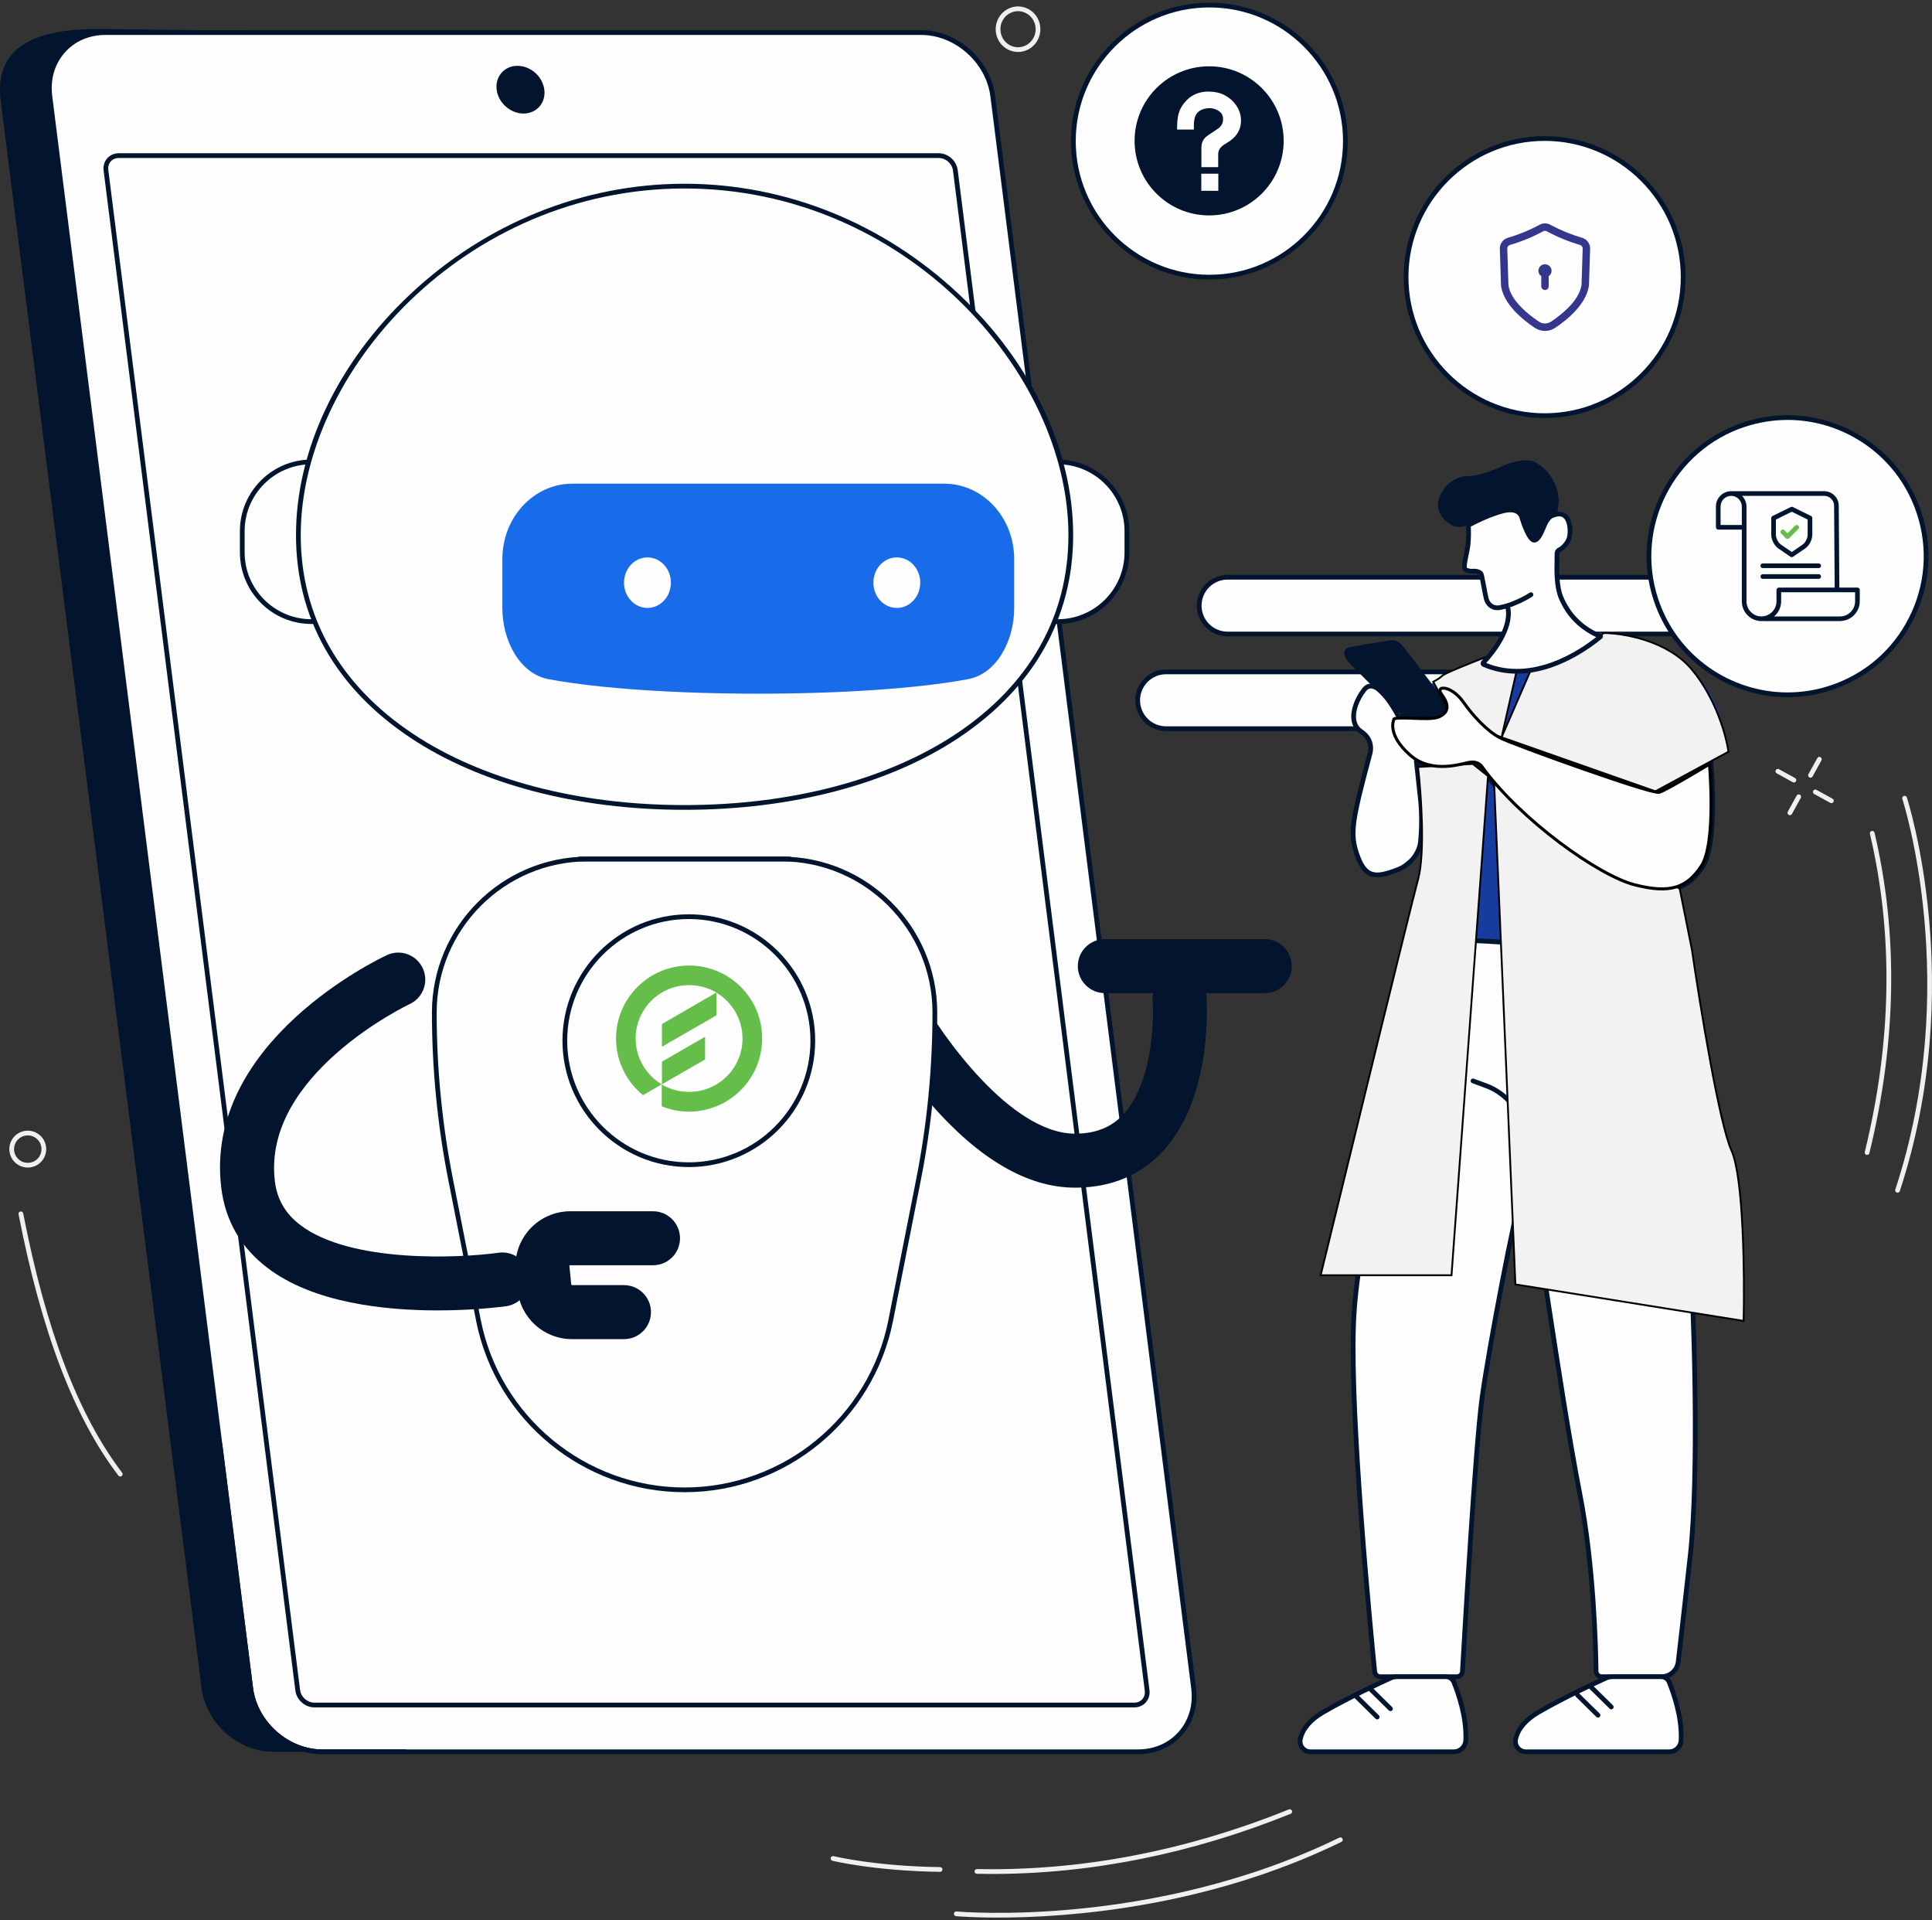 <svg width="638" height="634" viewBox="0 0 638 634" fill="none" xmlns="http://www.w3.org/2000/svg">
<rect x="0" y="0" width="638" height="634" fill="#333333" stroke="none"/>
<path d="M553.837 209.334H405.381C400.225 209.334 396.007 205.113 396.007 199.957C396.007 194.801 400.225 190.58 405.381 190.58H553.837C558.993 190.58 563.214 194.801 563.214 199.957C563.214 205.113 558.993 209.334 553.837 209.334Z" fill="#FDFDFD"/>
<path d="M405.38 191.364C400.641 191.364 396.787 195.217 396.787 199.957C396.787 204.697 400.641 208.551 405.38 208.551H553.837C558.577 208.551 562.43 204.697 562.43 199.957C562.43 195.217 558.577 191.364 553.837 191.364H405.38ZM553.837 210.114H405.38C399.78 210.114 395.223 205.558 395.223 199.957C395.223 194.356 399.78 189.8 405.38 189.8H553.837C559.438 189.8 563.994 194.356 563.994 199.957C563.994 205.558 559.438 210.114 553.837 210.114Z" fill="#02142E"/>
<path d="M541.338 240.586H385.068C379.911 240.586 375.69 236.368 375.69 231.212C375.69 226.056 379.911 221.835 385.068 221.835H541.338C546.494 221.835 550.715 226.056 550.715 231.212C550.715 236.368 546.494 240.586 541.338 240.586Z" fill="#FDFDFD"/>
<path d="M385.067 222.614C380.328 222.614 376.474 226.472 376.474 231.212C376.474 235.951 380.328 239.805 385.067 239.805H541.338C546.077 239.805 549.931 235.951 549.931 231.212C549.931 226.472 546.077 222.614 541.338 222.614H385.067ZM541.338 241.369H385.067C379.467 241.369 374.91 236.812 374.91 231.212C374.91 225.611 379.467 221.054 385.067 221.054H541.338C546.938 221.054 551.495 225.611 551.495 231.212C551.495 236.812 546.938 241.369 541.338 241.369Z" fill="#02142E"/>
<path d="M90.246 578.377H359.586C371.194 578.377 379.417 568.996 377.952 557.427L311.631 33.498C310.167 21.929 299.572 12.552 287.964 12.552L32.143 9.563C2.778 9.563 -1.205 21.929 0.259 33.498L66.579 557.427C68.043 568.996 78.64 578.377 90.246 578.377Z" fill="#02142E"/>
<path d="M106.453 578.377H375.796C387.4 578.377 395.623 568.968 394.158 557.36L327.837 31.765C326.373 20.158 315.778 10.749 304.17 10.749H34.83C23.223 10.749 15.002 20.158 16.466 31.765L82.786 557.36C84.251 568.968 94.847 578.377 106.453 578.377Z" fill="#FDFDFD"/>
<path d="M34.83 11.533C29.475 11.533 24.7 13.601 21.384 17.363C18.029 21.171 16.558 26.249 17.241 31.667L83.561 557.262C84.976 568.474 95.245 577.594 106.453 577.594H375.795C381.149 577.594 385.924 575.525 389.242 571.763C392.594 567.959 394.066 562.877 393.381 557.459L327.064 31.864C325.649 20.652 315.379 11.533 304.17 11.533H34.83ZM375.795 579.157H106.453C94.486 579.157 83.52 569.423 82.011 557.459L15.691 31.864C14.95 25.992 16.555 20.476 20.212 16.329C23.828 12.228 29.02 9.969 34.83 9.969H304.17C316.138 9.969 327.103 19.703 328.613 31.667L394.934 557.262C395.675 563.134 394.07 568.651 390.413 572.797C386.796 576.898 381.604 579.157 375.795 579.157Z" fill="#02142E"/>
<path d="M133.757 579.157H106.454C94.487 579.157 83.521 569.423 82.011 557.459L71.863 477.032C71.809 476.602 72.112 476.213 72.54 476.157C72.971 476.1 73.36 476.407 73.413 476.835L83.562 557.262C84.977 568.474 95.246 577.594 106.454 577.594H133.757C134.189 577.594 134.538 577.946 134.538 578.377C134.538 578.808 134.189 579.157 133.757 579.157Z" fill="#02142E"/>
<path d="M39.232 52.16C38.17 52.16 37.229 52.566 36.579 53.304C35.92 54.049 35.632 55.054 35.768 56.131L99.093 557.988C99.382 560.286 101.486 562.153 103.781 562.153H374.571C375.629 562.153 376.575 561.751 377.225 561.013C377.881 560.265 378.171 559.259 378.033 558.182L314.708 56.328C314.419 54.028 312.315 52.16 310.021 52.16H39.232ZM374.571 563.716H103.781C100.726 563.716 97.927 561.235 97.542 558.182L34.217 56.328C34.024 54.8 34.447 53.357 35.407 52.27C36.357 51.19 37.716 50.597 39.232 50.597H310.021C313.078 50.597 315.873 53.078 316.261 56.131L379.586 557.985C379.586 557.985 379.586 557.985 379.586 557.988C379.776 559.517 379.356 560.956 378.396 562.047C377.443 563.123 376.085 563.716 374.571 563.716Z" fill="#02142E"/>
<path d="M172.873 37.483C177.221 37.483 180.302 33.957 179.753 29.609C179.204 25.261 175.235 21.735 170.887 21.735C166.539 21.735 163.459 25.261 164.007 29.609C164.556 33.957 168.525 37.483 172.873 37.483Z" fill="#02142E"/>
<path d="M355.047 392.126C354.997 392.126 354.948 392.126 354.895 392.126C339.271 392.08 323.192 382.671 307.106 364.164C295.834 351.19 288.655 338.358 288.359 337.818C285.966 333.513 287.515 328.085 291.821 325.695C296.123 323.303 301.551 324.852 303.944 329.158C310.935 341.697 333.72 374.233 354.948 374.296C354.98 374.296 355.012 374.296 355.043 374.296C361.777 374.296 366.983 372.217 370.957 367.944C380.464 357.712 381.159 337.268 380.627 330.252C380.252 325.342 383.93 321.062 388.839 320.687C393.741 320.313 398.029 323.987 398.403 328.9C398.509 330.245 400.729 362.103 384.015 380.084C376.589 388.074 366.841 392.126 355.047 392.126Z" fill="#02142E"/>
<path d="M417.648 327.891H364.847C359.924 327.891 355.929 323.899 355.929 318.976C355.929 314.053 359.924 310.061 364.847 310.061H417.648C422.571 310.061 426.563 314.053 426.563 318.976C426.563 323.899 422.571 327.891 417.648 327.891Z" fill="#02142E"/>
<path d="M349.29 205.233H345.083V152.514H349.29C361.903 152.514 372.131 162.741 372.131 175.355V182.388C372.131 195.005 361.903 205.233 349.29 205.233Z" fill="#FDFDFD"/>
<path d="M345.863 204.449H349.29C361.456 204.449 371.351 194.553 371.351 182.388V175.354C371.351 163.189 361.456 153.293 349.29 153.293H345.863V204.449ZM349.29 206.013H345.084C344.649 206.013 344.3 205.663 344.3 205.233V152.513C344.3 152.079 344.649 151.73 345.084 151.73H349.29C362.317 151.73 372.915 162.328 372.915 175.354V182.388C372.915 195.414 362.317 206.013 349.29 206.013Z" fill="#02142E"/>
<path d="M102.846 205.233H107.052V152.514H102.846C90.23 152.514 80.003 162.741 80.003 175.355V182.388C80.003 195.005 90.23 205.233 102.846 205.233Z" fill="#FDFDFD"/>
<path d="M102.845 153.293C90.681 153.293 80.785 163.189 80.785 175.354V182.388C80.785 194.553 90.681 204.449 102.845 204.449H106.271V153.293H102.845ZM107.052 206.013H102.845C89.82 206.013 79.222 195.414 79.222 182.388V175.354C79.222 162.328 89.82 151.73 102.845 151.73H107.052C107.484 151.73 107.834 152.079 107.834 152.513V205.233C107.834 205.663 107.484 206.013 107.052 206.013Z" fill="#02142E"/>
<path d="M98.531 176.696C98.531 120.045 155.631 61.446 226.068 61.446C296.505 61.446 353.604 120.045 353.604 176.696C353.604 233.344 296.505 266.592 226.068 266.592C155.631 266.592 98.531 233.344 98.531 176.696Z" fill="#FDFDFD"/>
<path d="M226.067 62.23C153.52 62.23 99.311 122.66 99.311 176.696C99.311 203.426 112.108 226.091 136.318 242.237C159.111 257.437 190.985 265.809 226.067 265.809C261.149 265.809 293.025 257.437 315.816 242.237C340.027 226.091 352.824 203.426 352.824 176.696C352.824 122.66 298.615 62.23 226.067 62.23ZM226.067 267.372C190.679 267.372 158.497 258.905 135.451 243.536C110.786 227.086 97.749 203.973 97.749 176.696C97.749 148.713 111.453 119.759 135.349 97.26C160.411 73.661 192.629 60.666 226.067 60.666C259.504 60.666 291.722 73.661 316.787 97.26C340.68 119.759 354.387 148.713 354.387 176.696C354.387 203.973 341.35 227.086 316.685 243.536C293.635 258.905 261.456 267.372 226.067 267.372Z" fill="#02142E"/>
<path d="M258.012 283.61H194.122C166.119 283.61 143.417 306.31 143.417 334.314C143.417 352.814 145.222 371.272 148.806 389.423L157.992 435.945C164.412 468.459 192.927 491.893 226.067 491.893C259.208 491.893 287.724 468.459 294.144 435.945L303.33 389.423C306.913 371.272 308.719 352.814 308.719 334.314C308.719 306.31 286.016 283.61 258.012 283.61Z" fill="#FDFDFD"/>
<path d="M194.122 284.39C166.594 284.39 144.199 306.786 144.199 334.314C144.199 352.723 146.007 371.212 149.573 389.271L158.759 435.793C165.088 467.849 193.394 491.114 226.068 491.114C258.739 491.114 287.047 467.849 293.378 435.793L302.565 389.271C306.129 371.209 307.936 352.719 307.936 334.314C307.936 306.786 285.54 284.39 258.012 284.39H194.122ZM226.068 492.674C192.65 492.674 163.698 468.88 157.225 436.097L148.039 389.575C144.454 371.417 142.636 352.825 142.636 334.314C142.636 305.925 165.732 282.83 194.122 282.83H258.012C286.404 282.83 309.5 305.925 309.5 334.314C309.5 352.821 307.682 371.413 304.096 389.575L294.91 436.097C288.437 468.88 259.484 492.674 226.068 492.674Z" fill="#02142E"/>
<path d="M260.846 284.39H191.29C190.858 284.39 190.508 284.041 190.508 283.61C190.508 283.18 190.858 282.83 191.29 282.83H260.846C261.276 282.83 261.625 283.18 261.625 283.61C261.625 284.041 261.276 284.39 260.846 284.39Z" fill="#02142E"/>
<path d="M311.811 159.692H188.997C176.239 159.692 165.896 170.837 165.896 184.587V200.828C165.896 211.314 171.493 222.424 181.145 224.238C215.179 230.633 285.631 230.633 319.663 224.238C329.316 222.424 334.913 211.314 334.913 200.828V184.587C334.913 170.837 324.573 159.692 311.811 159.692Z" fill="#196CE9"/>
<path d="M221.547 192.377C221.547 196.986 218.082 200.72 213.807 200.72C209.532 200.72 206.067 196.986 206.067 192.377C206.067 187.771 209.532 184.037 213.807 184.037C218.082 184.037 221.547 187.771 221.547 192.377Z" fill="#FDFDFD"/>
<path d="M303.892 192.377C303.892 196.986 300.427 200.72 296.153 200.72C291.879 200.72 288.413 196.986 288.413 192.377C288.413 187.771 291.879 184.037 296.153 184.037C300.427 184.037 303.892 187.771 303.892 192.377Z" fill="#FDFDFD"/>
<path d="M268.415 343.596C268.415 366.211 250.085 384.542 227.47 384.542C204.857 384.542 186.525 366.211 186.525 343.596C186.525 320.984 204.857 302.654 227.47 302.654C250.085 302.654 268.415 320.984 268.415 343.596Z" fill="#FDFDFD"/>
<path d="M232.83 342.313L218.586 350.531V358.013L232.83 349.795V342.313ZM227.553 318.79C214.274 318.79 203.435 329.56 203.435 342.88C203.435 350.418 206.897 357.163 212.344 361.584L218.53 358.013C213.366 354.952 209.904 349.284 209.904 342.88C209.904 333.131 217.792 325.252 227.553 325.252C230.844 325.252 233.908 326.159 236.575 327.689L218.586 338.118V345.6L236.575 335.228V327.746C241.739 330.807 245.201 336.475 245.201 342.88C245.201 352.629 237.313 360.507 227.553 360.507C224.261 360.507 221.197 359.6 218.53 358.07V365.268C221.31 366.402 224.375 367.026 227.553 367.026C240.888 366.969 251.67 356.199 251.67 342.88C251.727 329.56 240.888 318.79 227.553 318.79Z" fill="#64BE49"/>
<path d="M227.47 303.433C205.324 303.433 187.307 321.45 187.307 343.596C187.307 365.742 205.324 383.762 227.47 383.762C249.615 383.762 267.632 365.742 267.632 343.596C267.632 321.45 249.615 303.433 227.47 303.433ZM227.47 385.322C204.463 385.322 185.744 366.606 185.744 343.596C185.744 320.589 204.463 301.87 227.47 301.87C250.477 301.87 269.196 320.589 269.196 343.596C269.196 366.606 250.477 385.322 227.47 385.322Z" fill="#02142E"/>
<path d="M144.493 432.652C127.025 432.652 103.393 430.164 88.244 418.55C79.513 411.855 74.413 403.018 73.085 392.282C67.124 344.083 125.289 316.495 127.768 315.345C132.233 313.27 137.534 315.211 139.607 319.675C141.679 324.14 139.745 329.433 135.287 331.512C134.798 331.742 86.415 354.801 90.781 390.094C91.51 395.991 94.229 400.671 99.093 404.401C115.749 417.17 152.068 415.377 164.657 413.609C169.531 412.92 174.04 416.319 174.725 421.196C175.41 426.07 172.013 430.581 167.137 431.265C166.243 431.389 156.93 432.652 144.493 432.652Z" fill="#02142E"/>
<path d="M206.051 442.136H188.93C179.576 442.136 171.82 435.116 170.889 425.806L170.293 419.849C169.785 414.763 171.46 409.671 174.891 405.88C178.322 402.09 183.222 399.916 188.334 399.916H215.644C220.568 399.916 224.559 403.907 224.559 408.831C224.559 413.754 220.568 417.745 215.644 417.745H188.334C188.285 417.745 188.201 417.745 188.111 417.844C188.022 417.943 188.03 418.024 188.036 418.074L188.631 424.034C188.646 424.186 188.775 424.303 188.93 424.303H206.051C210.975 424.303 214.967 428.294 214.967 433.221C214.967 438.144 210.975 442.136 206.051 442.136Z" fill="#02142E"/>
<path d="M597.879 256.772C597.752 256.772 597.621 256.74 597.501 256.673C597.124 256.465 596.986 255.992 597.194 255.615L600.12 250.303C600.328 249.926 600.801 249.788 601.179 249.996C601.556 250.204 601.694 250.681 601.486 251.058L598.564 256.366C598.422 256.628 598.154 256.772 597.879 256.772Z" fill="#F0F0F0"/>
<path d="M591.07 269.142C590.939 269.142 590.812 269.11 590.692 269.043C590.314 268.835 590.177 268.362 590.385 267.984L593.307 262.673C593.515 262.295 593.988 262.158 594.369 262.366C594.747 262.574 594.885 263.047 594.676 263.428L591.754 268.736C591.61 268.994 591.345 269.142 591.07 269.142Z" fill="#F0F0F0"/>
<path d="M592.404 258.356C592.277 258.356 592.15 258.327 592.03 258.26L586.718 255.338C586.341 255.13 586.203 254.654 586.411 254.276C586.62 253.898 587.093 253.761 587.474 253.969L592.782 256.891C593.159 257.099 593.297 257.576 593.089 257.953C592.947 258.211 592.679 258.356 592.404 258.356Z" fill="#F0F0F0"/>
<path d="M604.775 265.167C604.648 265.167 604.52 265.136 604.4 265.072L599.089 262.146C598.711 261.938 598.574 261.465 598.782 261.088C598.99 260.707 599.463 260.569 599.844 260.777L605.152 263.703C605.53 263.911 605.667 264.384 605.459 264.762C605.318 265.023 605.05 265.167 604.775 265.167Z" fill="#F0F0F0"/>
<path d="M336.181 3.69C335.387 3.69 334.593 3.86 333.844 4.195C330.901 5.518 329.564 9.037 330.862 12.047C331.494 13.515 332.652 14.634 334.116 15.206C335.549 15.764 337.113 15.725 338.521 15.093C341.461 13.77 342.802 10.247 341.503 7.241C340.871 5.772 339.714 4.65 338.249 4.082C337.578 3.821 336.88 3.69 336.181 3.69ZM336.184 17.161C335.295 17.161 334.406 16.995 333.552 16.663C331.692 15.94 330.227 14.521 329.426 12.665C327.792 8.878 329.489 4.438 333.206 2.769C334.995 1.964 336.986 1.915 338.814 2.624C340.674 3.348 342.138 4.767 342.939 6.623C344.573 10.41 342.879 14.85 339.16 16.519C338.207 16.946 337.197 17.161 336.184 17.161Z" fill="#F0F0F0"/>
<path d="M327.481 618.715C325.843 618.715 324.213 618.698 322.579 618.666C322.148 618.659 321.806 618.302 321.813 617.868C321.824 617.438 322.219 617.092 322.611 617.102C356.83 617.798 391.508 611.17 425.621 597.406C426.02 597.247 426.479 597.438 426.641 597.84C426.8 598.239 426.61 598.694 426.207 598.856C393.523 612.042 360.334 618.715 327.481 618.715Z" fill="#F0F0F0"/>
<path d="M310.436 618.02C310.433 618.02 310.429 618.02 310.425 618.02C288.65 617.713 275.031 614.389 274.897 614.353C274.477 614.251 274.223 613.828 274.325 613.408C274.431 612.988 274.851 612.734 275.275 612.836C275.405 612.871 288.869 616.153 310.447 616.457C310.881 616.464 311.223 616.817 311.22 617.251C311.212 617.678 310.863 618.02 310.436 618.02Z" fill="#F0F0F0"/>
<path d="M329.569 633.122C320.976 633.122 315.887 632.667 315.707 632.649C315.28 632.607 314.965 632.226 315.004 631.799C315.047 631.368 315.417 631.054 315.858 631.093C316.497 631.153 380.478 636.856 442.292 606.717C442.684 606.526 443.15 606.688 443.337 607.076C443.528 607.465 443.365 607.931 442.981 608.121C398.029 630.038 351.937 633.122 329.569 633.122Z" fill="#F0F0F0"/>
<path d="M616.562 381.319C616.499 381.319 616.439 381.312 616.375 381.298C615.955 381.196 615.701 380.772 615.803 380.352C624.743 343.853 625.315 308.508 617.504 275.302C617.406 274.882 617.667 274.462 618.087 274.363C618.503 274.264 618.927 274.525 619.026 274.945C626.892 308.392 626.32 343.98 617.321 380.726C617.233 381.083 616.915 381.319 616.562 381.319Z" fill="#F0F0F0"/>
<path d="M626.621 393.785C626.54 393.785 626.459 393.771 626.377 393.742C625.968 393.608 625.746 393.167 625.88 392.758C648.093 325.392 628.407 264.383 628.206 263.776C628.068 263.363 628.29 262.921 628.7 262.787C629.113 262.65 629.554 262.872 629.688 263.281C629.889 263.896 649.741 325.371 627.366 393.248C627.256 393.576 626.949 393.785 626.621 393.785Z" fill="#F0F0F0"/>
<path d="M9.178 374.875C7.613 374.875 6.089 375.687 5.251 377.134C4.003 379.298 4.746 382.072 6.908 383.321C9.068 384.567 11.843 383.826 13.092 381.666C14.341 379.502 13.598 376.728 11.436 375.482C10.725 375.07 9.946 374.875 9.178 374.875ZM9.163 385.488C8.13 385.488 7.083 385.227 6.127 384.673C3.219 382.993 2.219 379.262 3.898 376.354C5.578 373.446 9.31 372.447 12.217 374.127C15.125 375.807 16.125 379.538 14.446 382.446C13.319 384.397 11.268 385.488 9.163 385.488Z" fill="#F0F0F0"/>
<path d="M39.714 487.493C39.478 487.493 39.246 487.387 39.092 487.186C24.479 468.023 13.697 439.799 6.13 400.911C6.048 400.487 6.324 400.078 6.748 399.997C7.167 399.916 7.582 400.191 7.664 400.615C15.184 439.263 25.871 467.267 40.335 486.237C40.596 486.579 40.531 487.07 40.187 487.334C40.045 487.44 39.879 487.493 39.714 487.493Z" fill="#F0F0F0"/>
<path d="M555.827 91.483C555.827 116.752 535.347 137.235 510.078 137.235C484.812 137.235 464.329 116.752 464.329 91.483C464.329 66.217 484.812 45.733 510.078 45.733C535.347 45.733 555.827 66.217 555.827 91.483Z" fill="#FDFDFD"/>
<path d="M510.078 46.518C485.281 46.518 465.108 66.691 465.108 91.483C465.108 116.28 485.281 136.453 510.078 136.453C534.874 136.453 555.047 116.28 555.047 91.483C555.047 66.691 534.874 46.518 510.078 46.518ZM510.078 138.016C484.42 138.016 463.549 117.144 463.549 91.483C463.549 65.826 484.42 44.954 510.078 44.954C535.735 44.954 556.61 65.826 556.61 91.483C556.61 117.144 535.735 138.016 510.078 138.016Z" fill="#02142E"/>
<path d="M444.288 46.589C444.288 71.395 424.178 91.505 399.371 91.505C374.565 91.505 354.455 71.395 354.455 46.589C354.455 21.782 374.565 1.672 399.371 1.672C424.178 1.672 444.288 21.782 444.288 46.589Z" fill="#FDFDFD"/>
<path d="M399.37 2.455C375.036 2.455 355.238 22.254 355.238 46.588C355.238 70.925 375.036 90.721 399.37 90.721C423.704 90.721 443.503 70.925 443.503 46.588C443.503 22.254 423.704 2.455 399.37 2.455ZM399.37 92.284C374.175 92.284 353.674 71.787 353.674 46.588C353.674 21.389 374.175 0.892 399.37 0.892C424.569 0.892 445.067 21.389 445.067 46.588C445.067 71.787 424.569 92.284 399.37 92.284Z" fill="#02142E"/>
<path d="M633.757 169.397C641.624 193.41 628.534 219.251 604.521 227.118C580.508 234.981 554.667 221.891 546.804 197.878C538.938 173.869 552.027 148.028 576.04 140.161C600.053 132.295 625.894 145.385 633.757 169.397Z" fill="#FDFDFD"/>
<path d="M590.326 138.648C585.618 138.648 580.889 139.396 576.284 140.903C552.719 148.621 539.827 174.074 547.545 197.635C553.746 216.569 571.396 228.611 590.312 228.611C594.942 228.611 599.643 227.891 604.277 226.373C615.691 222.636 624.969 214.674 630.397 203.959C635.825 193.245 636.753 181.055 633.016 169.641C629.275 158.228 621.316 148.949 610.602 143.525C604.207 140.285 597.289 138.648 590.326 138.648ZM590.316 230.174C570.739 230.174 552.479 217.713 546.059 198.122C538.073 173.739 551.413 147.404 575.797 139.421C587.612 135.549 600.219 136.513 611.307 142.131C622.393 147.746 630.63 157.345 634.498 169.154C638.369 180.966 637.406 193.576 631.791 204.665C626.172 215.754 616.577 223.991 604.764 227.859C599.972 229.43 595.101 230.174 590.316 230.174Z" fill="#02142E"/>
<g clip-path="url(#clip0_219_8719)">
<path d="M399.288 71.123C412.883 71.123 423.905 60.102 423.905 46.507C423.905 32.912 412.883 21.891 399.288 21.891C385.694 21.891 374.672 32.912 374.672 46.507C374.672 60.102 385.694 71.123 399.288 71.123Z" fill="#02142E"/>
<path d="M396.736 55.195L402.285 55.184V50.916C402.285 49.758 402.83 48.664 404.289 47.717C405.747 46.77 409.819 44.849 409.819 39.797C409.819 34.745 405.543 31.272 401.949 30.535C398.356 29.799 394.462 30.283 391.699 33.28C389.225 35.964 388.703 38.087 388.703 42.771H394.247V41.682C394.247 39.187 394.539 36.552 398.14 35.831C400.106 35.438 401.948 36.049 403.041 37.107C404.291 38.317 404.301 41.044 402.309 42.402L399.184 44.507C397.362 45.665 396.736 46.954 396.736 48.848V55.195ZM396.7 63.006V57.348H402.325V63.006H396.7Z" fill="#FDFDFD"/>
</g>
<path d="M522.531 78.535C518.927 77.486 515.442 76.066 512.131 74.298C511.549 73.94 510.879 73.75 510.195 73.75C509.512 73.75 508.842 73.94 508.26 74.298C504.95 76.066 501.464 77.485 497.861 78.535C497.093 78.777 496.426 79.264 495.961 79.921C495.496 80.577 495.258 81.368 495.284 82.173L495.69 94.432C496.595 100.591 503.055 105.727 506.825 108.239C507.823 108.906 508.996 109.262 510.195 109.262C511.395 109.262 512.568 108.906 513.566 108.239C517.336 105.727 523.796 100.591 524.713 94.292L525.107 82.174C525.133 81.37 524.896 80.579 524.431 79.921C523.966 79.264 523.299 78.777 522.531 78.535ZM522.266 94.072C521.499 99.291 515.631 103.903 512.2 106.189C511.607 106.587 510.909 106.799 510.195 106.799C509.482 106.799 508.784 106.587 508.19 106.189C504.76 103.903 498.892 99.29 498.137 94.213L497.744 82.095C497.735 81.828 497.813 81.565 497.967 81.347C498.121 81.128 498.341 80.966 498.596 80.884C502.393 79.776 506.063 78.272 509.546 76.396C509.74 76.272 509.965 76.207 510.195 76.207C510.425 76.207 510.651 76.272 510.845 76.396C514.328 78.272 517.999 79.775 521.797 80.883C522.051 80.965 522.272 81.127 522.425 81.346C522.579 81.564 522.657 81.827 522.648 82.094L522.266 94.072ZM512.372 89.427C512.368 89.773 512.279 90.112 512.114 90.416C511.95 90.721 511.713 90.98 511.426 91.173V94.524C511.426 94.851 511.297 95.164 511.066 95.395C510.835 95.626 510.522 95.755 510.195 95.755C509.869 95.755 509.556 95.626 509.325 95.395C509.094 95.164 508.965 94.851 508.965 94.524V91.173C508.677 90.98 508.441 90.721 508.277 90.416C508.112 90.112 508.023 89.773 508.019 89.427C508.019 88.85 508.248 88.296 508.656 87.888C509.064 87.479 509.618 87.25 510.195 87.25C510.773 87.25 511.326 87.479 511.735 87.888C512.143 88.296 512.372 88.85 512.372 89.427Z" fill="#34388D"/>
<path d="M571.655 162.174H602.371C605.037 162.174 607.206 164.323 607.206 166.955L607.404 194.002H613.398C613.823 194.002 614.147 194.378 614.147 194.803V198.525C614.147 202.009 611.359 204.859 607.993 205.015V205.06H582.127V205.01C581.935 205.018 581.818 205.06 581.686 205.06H581.668C579.944 205.05 578.295 204.356 577.083 203.13C575.87 201.905 575.195 200.248 575.204 198.524V174.867H567.395C566.97 174.867 566.646 174.482 566.646 174.058V167.228C566.643 165.895 567.169 164.615 568.108 163.668C569.046 162.721 570.322 162.184 571.655 162.174ZM607.657 203.522H607.662C610.398 203.522 612.609 201.26 612.609 198.524V195.541H588.185V198.511C588.188 199.369 588.022 200.218 587.695 201.011C587.369 201.804 586.89 202.524 586.285 203.132C586.154 203.262 586.018 203.329 585.879 203.522H607.657ZM576.742 198.523C576.742 201.26 578.931 203.522 581.669 203.522H581.685C583.006 203.512 584.27 202.98 585.2 202.041C586.129 201.102 586.65 199.833 586.646 198.512V194.803C586.645 194.595 586.725 194.396 586.869 194.246C587.012 194.097 587.209 194.009 587.416 194.002H605.865L605.667 166.96C605.667 165.171 604.189 163.713 602.371 163.713H575.287C576.163 164.674 576.742 165.891 576.742 167.248V198.523ZM568.184 167.242V173.328H575.204V167.247C575.204 165.322 573.602 163.713 571.678 163.713H571.656C570.729 163.722 569.844 164.098 569.193 164.758C568.543 165.418 568.18 166.309 568.184 167.236V167.242Z" fill="#02142E"/>
<path d="M596.084 181.109L592.118 183.821C591.991 183.908 591.841 183.954 591.688 183.954C591.534 183.954 591.384 183.908 591.258 183.821L587.304 181.11C585.93 180.173 584.916 178.213 584.916 176.552V171.066C584.912 170.924 584.948 170.783 585.021 170.661C585.093 170.539 585.199 170.44 585.326 170.375L591.364 167.405C591.469 167.353 591.584 167.326 591.701 167.326C591.817 167.326 591.932 167.353 592.037 167.405L598.064 170.367C598.191 170.431 598.297 170.531 598.369 170.653C598.442 170.775 598.478 170.916 598.474 171.058V176.552C598.474 178.213 597.457 180.173 596.084 181.109ZM596.935 171.538L591.695 168.952L586.454 171.545V176.552C586.454 177.711 587.214 179.185 588.172 179.838L591.704 182.254L595.222 179.838C596.18 179.185 596.935 177.711 596.935 176.552V171.538Z" fill="#02142E"/>
<path d="M600.589 186.021H582.127C581.923 186.021 581.727 186.102 581.583 186.247C581.439 186.391 581.358 186.586 581.358 186.79C581.358 186.995 581.439 187.19 581.583 187.334C581.727 187.479 581.923 187.56 582.127 187.56H600.589C600.793 187.56 600.989 187.479 601.133 187.334C601.278 187.19 601.359 186.995 601.359 186.79C601.359 186.586 601.278 186.391 601.133 186.247C600.989 186.102 600.793 186.021 600.589 186.021ZM600.589 189.579H582.127C581.923 189.579 581.727 189.66 581.583 189.804C581.439 189.949 581.358 190.144 581.358 190.348C581.358 190.552 581.439 190.748 581.583 190.892C581.727 191.037 581.923 191.118 582.127 191.118H600.589C600.793 191.118 600.989 191.037 601.133 190.892C601.278 190.748 601.359 190.552 601.359 190.348C601.359 190.144 601.278 189.949 601.133 189.804C600.989 189.66 600.793 189.579 600.589 189.579Z" fill="#02142E"/>
<path d="M589.97 177.883C589.876 177.843 589.792 177.786 589.721 177.713L588.172 176.148C588.028 176.003 587.948 175.807 587.949 175.603C587.95 175.399 588.032 175.204 588.177 175.06C588.322 174.916 588.518 174.836 588.722 174.837C588.926 174.838 589.121 174.92 589.265 175.065L590.27 176.079L592.783 173.566C592.928 173.422 593.123 173.341 593.328 173.341C593.532 173.341 593.727 173.422 593.872 173.566C594.016 173.711 594.097 173.907 594.097 174.111C594.097 174.315 594.016 174.511 593.871 174.655L590.811 177.716C590.667 177.861 590.47 177.943 590.265 177.944C590.164 177.943 590.063 177.923 589.97 177.883Z" fill="#64BE49"/>
<path d="M534.508 209.35C539.661 210.014 567.683 215.685 570.065 247.254C570.118 247.981 569.74 248.673 569.109 249.036L552.906 258.364C552.299 258.717 551.932 259.366 551.953 260.069C552.133 265.843 553.061 292.079 555.511 303.1C557.42 311.694 558.747 318.7 559.382 322.204C559.608 323.439 558.595 324.544 557.346 324.431C553.379 324.067 545.512 323.192 540.328 321.597C533.813 319.592 530.937 315.77 515.193 322.303C511.886 323.676 508.138 323.489 504.972 321.812C496.354 317.249 478.401 309.157 466.024 313.243C464.623 313.706 463.253 312.474 463.575 311.031C465.382 302.928 469.161 287.304 469.564 279.045C470.068 268.729 464.136 234.366 466.896 230.776C469.525 227.36 481.101 219.504 488.921 217.351C491.784 216.564 494.798 216.49 497.212 215.894C503.271 214.401 520.07 207.48 534.508 209.35Z" fill="#153C9E"/>
<path d="M489.665 253.024C502.109 270.176 527.661 288.705 539.865 291.853C552.457 295.1 557.359 292.1 561.566 285.818C565.97 279.239 564.682 258.117 564.273 252.753C560.666 254.92 550.167 261.17 548.098 261.812C548.021 261.837 547.911 261.848 547.774 261.848C542.653 261.851 497.934 245.221 495.319 243.898C490.809 241.615 485.921 236.113 483.101 232.093C480.578 228.493 477.708 227.367 476.427 227.494C476.11 227.522 475.88 227.625 475.817 227.769C475.728 227.964 475.81 228.436 476.318 229.132C477.849 231.217 478.389 232.834 478.022 234.221C477.715 235.368 476.819 236.261 475.277 236.949C473.593 237.697 470.039 237.556 466.612 237.422C464.333 237.334 461.234 237.21 460.563 237.567C459.935 239.176 459.328 243.33 465.811 249.065C471.942 254.489 479.942 252.622 483.786 251.726C484.534 251.553 485.123 251.415 485.554 251.362C488.282 251.045 489.454 252.686 489.665 253.024ZM548.751 294.754C546.073 294.754 543.02 294.277 539.473 293.363C527.018 290.152 500.994 271.316 488.381 253.917C488.359 253.889 488.342 253.861 488.328 253.833C488.303 253.797 487.625 252.693 485.737 252.915C485.395 252.957 484.813 253.092 484.142 253.247C480.041 254.203 471.507 256.194 464.777 250.236C457.405 243.714 458.393 238.717 459.159 236.875C459.67 235.64 461.957 235.675 466.672 235.862C469.775 235.982 473.29 236.12 474.638 235.52C475.725 235.036 476.335 234.482 476.512 233.818C476.741 232.95 476.254 231.683 475.058 230.056C474.045 228.669 474.133 227.699 474.391 227.127C474.698 226.446 475.365 226.022 476.279 225.938C478.344 225.737 481.647 227.289 484.382 231.196C487.096 235.068 491.772 240.351 496.025 242.504C501.312 245.179 545.007 260.584 547.689 260.309C549.482 259.748 560.468 253.226 564.545 250.762C564.774 250.625 565.063 250.614 565.3 250.734C565.54 250.858 565.702 251.09 565.727 251.359C565.829 252.474 568.208 278.71 562.865 286.686C559.17 292.206 554.959 294.754 548.751 294.754Z" fill="#02142E"/>
<path d="M467.72 251.373L467.893 252.989L468.903 262.317C469.944 270.526 469.132 277.213 469.132 277.213C469.15 279.79 467.579 282.825 465.645 284.533C463.418 286.495 462.253 286.901 460.436 287.561C453.607 290.046 450.625 289.28 448.147 282.221C445.666 275.163 446.541 270.787 452.375 248.902C452.375 248.902 453.981 244.484 449.46 241.512C445.44 238.872 446.767 232.537 450.473 227.741C456.384 220.086 468.779 250.356 467.72 251.373Z" fill="#FDFDFD"/>
<path d="M452.68 227.283C452.087 227.283 451.579 227.59 451.091 228.218C448.66 231.366 447.428 234.987 447.876 237.666C448.109 239.064 448.787 240.136 449.888 240.86C454.871 244.132 453.131 249.118 453.114 249.168C447.259 271.126 446.493 275.157 448.882 281.965C450.012 285.169 451.194 286.923 452.722 287.647C454.328 288.405 456.484 288.169 460.172 286.828L460.257 286.796C462 286.164 463.052 285.783 465.131 283.948C467.012 282.286 468.367 279.455 468.353 277.218C468.353 277.186 468.353 277.151 468.36 277.119C468.367 277.052 469.143 270.424 468.127 262.413L466.945 251.458C466.927 251.321 466.952 251.183 467.005 251.059C467.026 248.557 459.036 229.605 453.509 227.456C453.213 227.343 452.937 227.283 452.68 227.283ZM454.783 289.637C453.749 289.637 452.863 289.443 452.055 289.058C450.117 288.144 448.685 286.115 447.41 282.48C444.869 275.252 445.642 271.123 451.624 248.702C451.698 248.48 452.958 244.746 449.03 242.166C447.573 241.209 446.641 239.741 446.334 237.924C445.815 234.829 447.163 230.745 449.856 227.262C451.042 225.727 452.39 225.61 453.315 225.78C459.47 226.923 466.821 244.65 468.145 249.076C468.547 250.421 468.632 251.098 468.519 251.508L469.68 262.233C470.686 270.156 469.994 276.586 469.916 277.257C469.913 279.942 468.374 283.168 466.165 285.12C463.864 287.149 462.576 287.618 460.793 288.264L460.705 288.296C458.231 289.196 456.339 289.637 454.783 289.637Z" fill="#02142E"/>
<path d="M463.658 237.034C463.658 237.034 473.692 238.111 476.805 235.658C479.109 233.837 474.807 228.398 474.486 227.971C471.761 224.382 465.405 216.014 464.456 214.829C463.598 213.752 461.961 211.197 459.826 211.384C457.687 211.571 445.853 213.519 444.992 213.9C443.189 214.694 443.951 217.204 445.268 218.584C446.588 219.967 463.658 237.034 463.658 237.034Z" fill="#02142E"/>
<path d="M547.29 320.535C547.29 320.535 556.981 401.121 558.174 416.668C559.371 432.214 561.167 486.627 558.174 513.534C556.24 530.965 554.896 542.625 554.19 548.674C553.865 551.48 551.486 553.594 548.663 553.594H528.914C527.904 553.594 527.082 552.786 527.068 551.776C526.98 544.52 526.33 516.869 521.7 493.206C516.321 465.699 510.339 422.646 507.35 405.307C506.355 399.519 505.515 393.085 504.806 386.789C504.806 386.789 504.806 386.789 502.568 393.35C500.331 399.907 491.804 444.174 489.415 461.513C487.237 477.285 483.577 540.554 482.935 551.861C482.879 552.839 482.07 553.594 481.093 553.594H455.802C454.853 553.594 454.063 552.881 453.967 551.939C452.792 540.211 445.864 469.352 446.958 437.596C448.155 402.914 463.701 361.658 466.69 350.297C469.683 338.937 473.692 310.128 473.692 310.128C473.692 310.128 534.324 311.038 547.29 320.535Z" fill="#FDFDFD"/>
<path d="M504.806 386.01C504.834 386.01 504.862 386.01 504.89 386.013C505.254 386.052 505.54 386.338 505.582 386.701C506.401 393.968 507.23 400.01 508.12 405.177C509.161 411.212 510.558 420.328 512.178 430.876C515.199 450.594 518.961 475.133 522.469 493.054C527.079 516.612 527.753 543.949 527.852 551.766C527.859 552.345 528.335 552.814 528.914 552.814H548.663C551.091 552.814 553.135 550.997 553.414 548.586C554.045 543.194 555.397 531.455 557.398 513.449C560.299 487.354 558.711 433.823 557.398 416.728C556.255 401.891 547.248 326.729 546.556 320.973C534.144 312.443 481.058 311.063 474.37 310.922C473.738 315.372 470.156 340.2 467.446 350.495C466.842 352.789 465.741 356.265 464.347 360.663C458.877 377.903 448.695 409.994 447.742 437.624C446.658 469.062 453.385 538.299 454.744 551.858C454.8 552.405 455.252 552.814 455.803 552.814H481.093C481.658 552.814 482.123 552.377 482.155 551.815C482.858 539.474 486.475 477.109 488.638 461.408C491.077 443.733 499.583 399.682 501.827 393.096L504.065 386.535C504.174 386.218 504.474 386.01 504.806 386.01ZM548.663 554.378H528.914C527.481 554.378 526.306 553.217 526.288 551.787C526.193 544.002 525.519 516.785 520.934 493.354C517.423 475.401 513.657 450.845 510.632 431.113C509.016 420.571 507.618 411.466 506.581 405.441C505.829 401.083 505.123 396.11 504.428 390.315L503.306 393.601C501.079 400.137 492.619 443.998 490.188 461.619C488.031 477.261 484.418 539.573 483.715 551.907C483.634 553.291 482.483 554.378 481.093 554.378H455.803C454.447 554.378 453.325 553.361 453.191 552.017C451.829 538.436 445.091 469.108 446.178 437.568C447.138 409.726 457.363 377.504 462.858 360.19C464.245 355.814 465.342 352.355 465.935 350.1C468.878 338.912 472.877 310.308 472.919 310.019C472.972 309.627 473.315 309.348 473.703 309.344C476.191 309.383 534.733 310.371 547.753 319.907C547.926 320.034 548.039 320.229 548.067 320.444C548.162 321.248 557.772 401.224 558.954 416.608C560.274 433.749 561.863 487.429 558.954 513.619C556.95 531.632 555.595 543.374 554.966 548.766C554.596 551.964 551.885 554.378 548.663 554.378Z" fill="#02142E"/>
<path d="M504.777 387.354C504.386 387.354 504.047 387.058 504.005 386.659C503.599 383.062 503.203 379.223 502.829 375.249C502.155 368.035 497.32 361.743 490.516 359.223L486.15 357.606C485.748 357.458 485.54 357.006 485.692 356.604C485.84 356.198 486.288 355.993 486.694 356.142L491.059 357.758C498.425 360.486 503.655 367.294 504.386 375.101C504.76 379.067 505.152 382.897 505.557 386.486C505.603 386.913 505.296 387.301 504.869 387.347C504.837 387.35 504.809 387.354 504.777 387.354Z" fill="#02142E"/>
<path d="M461.357 553.586H477.471C478.615 553.586 479.645 554.27 480.079 555.329C481.509 558.805 484.42 566.926 484.028 574.63C483.919 576.737 482.172 578.385 480.062 578.385H432.774C430.6 578.385 428.948 576.399 429.382 574.267C429.904 571.715 431.704 568.359 436.889 565.342C445.285 560.457 455.834 555.573 459.162 554.062C459.85 553.748 460.598 553.586 461.357 553.586Z" fill="#FDFDFD"/>
<path d="M461.358 554.37C460.709 554.37 460.077 554.508 459.488 554.776C456.407 556.173 445.699 561.121 437.282 566.02C433.262 568.356 430.795 571.264 430.149 574.427C429.99 575.199 430.188 575.997 430.693 576.615C431.204 577.243 431.967 577.603 432.775 577.603H480.063C481.764 577.603 483.161 576.279 483.25 574.592C483.634 566.955 480.656 558.785 479.357 555.626C479.043 554.864 478.302 554.37 477.472 554.37H461.358ZM480.063 579.166H432.775C431.494 579.166 430.294 578.598 429.482 577.603C428.681 576.622 428.367 575.348 428.617 574.112C429.133 571.596 430.919 567.915 436.498 564.668C444.975 559.734 455.743 554.758 458.838 553.354C459.636 552.99 460.483 552.807 461.358 552.807H477.472C478.941 552.807 480.246 553.682 480.804 555.033C482.142 558.287 485.212 566.719 484.81 574.67C484.683 577.193 482.597 579.166 480.063 579.166Z" fill="#02142E"/>
<path d="M459.169 564.947C458.972 564.947 458.774 564.873 458.622 564.721L451.839 558.051C451.532 557.747 451.529 557.253 451.832 556.946C452.132 556.639 452.626 556.632 452.937 556.935L459.716 563.609C460.023 563.913 460.027 564.407 459.727 564.714C459.572 564.869 459.371 564.947 459.169 564.947Z" fill="#02142E"/>
<path d="M454.793 567.682C454.596 567.682 454.398 567.608 454.246 567.456L447.467 560.786C447.156 560.482 447.153 559.988 447.456 559.681C447.756 559.371 448.254 559.367 448.561 559.671L455.341 566.344C455.648 566.644 455.655 567.138 455.351 567.449C455.199 567.604 454.995 567.682 454.793 567.682Z" fill="#02142E"/>
<path d="M532.468 553.586H548.582C549.726 553.586 550.756 554.27 551.19 555.329C552.62 558.805 555.531 566.926 555.14 574.63C555.034 576.737 553.283 578.385 551.176 578.385H503.885C501.711 578.385 500.059 576.399 500.493 574.267C501.016 571.715 502.815 568.359 508 565.342C516.396 560.457 526.945 555.573 530.273 554.062C530.961 553.748 531.709 553.586 532.468 553.586Z" fill="#FDFDFD"/>
<path d="M532.467 554.37C531.818 554.37 531.186 554.508 530.597 554.776C527.516 556.173 516.808 561.121 508.391 566.02C504.371 568.356 501.904 571.264 501.259 574.427C501.103 575.199 501.301 575.997 501.802 576.615C502.317 577.243 503.076 577.603 503.884 577.603H551.176C552.873 577.603 554.271 576.279 554.359 574.592C554.747 566.955 551.765 558.785 550.466 555.626C550.152 554.864 549.415 554.37 548.582 554.37H532.467ZM551.176 579.166H503.884C502.603 579.166 501.403 578.598 500.592 577.603C499.79 576.622 499.476 575.348 499.73 574.112C500.242 571.596 502.028 567.915 507.608 564.668C516.085 559.734 526.852 554.758 529.948 553.354C530.745 552.99 531.592 552.807 532.467 552.807H548.582C550.05 552.807 551.356 553.682 551.913 555.033C553.251 558.287 556.321 566.719 555.919 574.67C555.792 577.193 553.706 579.166 551.176 579.166Z" fill="#02142E"/>
<path d="M532.091 564.365C531.893 564.365 531.695 564.287 531.544 564.139L524.761 557.469C524.454 557.165 524.45 556.671 524.75 556.36C525.053 556.053 525.548 556.05 525.855 556.353L532.638 563.024C532.945 563.327 532.948 563.821 532.648 564.132C532.493 564.284 532.292 564.365 532.091 564.365Z" fill="#02142E"/>
<path d="M527.715 567.096C527.517 567.096 527.32 567.022 527.168 566.874L520.385 560.2C520.078 559.9 520.074 559.403 520.378 559.096C520.678 558.789 521.175 558.785 521.482 559.089L528.262 565.759C528.569 566.062 528.576 566.556 528.272 566.864C528.121 567.019 527.916 567.096 527.715 567.096Z" fill="#02142E"/>
<path d="M513.897 169.505C513.544 169.625 513.17 169.777 512.771 169.971C512.771 169.971 511.878 170.514 511.063 172.011C510.244 173.511 508.882 178.137 507.114 177.866C505.346 177.594 503.165 170.38 503.165 170.38C503.165 170.38 502.487 166.84 497.042 168.199C491.596 169.561 487.375 171.877 485.741 172.83C484.107 173.782 482.611 174.054 480.977 173.917C479.343 173.782 474.035 170.652 474.988 165.616C475.941 160.576 480.571 157.153 484.654 157.174C488.903 157.195 494.998 154.453 496.089 153.906C497.176 153.362 503.585 150.737 507.075 152.685C510.191 154.421 512.81 157.177 514.232 161.942C515.139 164.984 514.441 167.772 514.345 168.69C514.307 169.046 514.24 169.389 513.897 169.505Z" fill="#02142E"/>
<path d="M529.57 209.013C535.934 209.013 550.673 211.425 558.712 221.072C566.751 230.719 570.101 243.18 570.771 248.204L546.653 261.268L495.862 243.423L480.33 238.155L473.296 225.091C473.966 224.756 475.506 223.885 476.31 223.082C477.114 222.278 486.024 218.727 490.379 217.052C490.379 218.057 488.281 218.543 491.842 220.31C493.171 220.969 497.872 221.315 500.886 221.315L495.862 243.423L505.911 220.31C509.93 219.64 515.413 218.543 519.979 216.29C523.038 214.781 527.895 210.353 529.57 209.013Z" fill="#F2F2F2"/>
<path d="M495.862 243.423L546.653 261.268L570.771 248.204C570.101 243.18 566.751 230.719 558.712 221.072C550.673 211.425 535.934 209.013 529.57 209.013C527.895 210.353 523.038 214.781 519.979 216.29C515.413 218.543 509.93 219.64 505.911 220.31L495.862 243.423ZM495.862 243.423L480.33 238.155L473.296 225.091C473.966 224.756 475.506 223.885 476.31 223.082C477.114 222.278 486.024 218.727 490.379 217.052C490.379 218.057 488.281 218.543 491.842 220.31C493.171 220.969 497.872 221.315 500.886 221.315L495.862 243.423Z" stroke="black" stroke-width="0.6"/>
<path d="M485.052 173.339C484.947 173.391 484.89 173.501 484.897 173.617C484.954 174.45 485.137 177.888 484.618 180.99C484.329 182.702 483.231 186.862 483.694 187.72C484.156 188.578 485.871 188.641 486.662 188.578C487.452 188.511 488.772 188.842 489.104 189.499C489.432 190.159 490.424 196.296 490.819 197.747C491.214 199.197 492.534 200.912 494.973 200.651C495.287 200.616 496.201 200.411 496.907 200.245C497.422 200.125 497.934 200.468 498.015 200.99C499.187 208.44 491.656 216.836 489.845 218.752C489.658 218.95 489.725 219.275 489.976 219.384C506.676 226.672 523.853 214.09 528.547 210.18C528.755 210.007 519.776 207.575 515.485 197.252C513.597 192.71 514.229 185.645 514.158 182.839C514.144 182.271 514.461 181.752 514.977 181.512C516.106 180.993 517.747 179.268 518.22 177.567C518.901 175.114 518.629 167.304 512.157 170.434C512.157 170.434 511.264 170.977 510.445 172.477C509.63 173.974 508.268 178.601 506.5 178.329C504.728 178.057 502.55 170.843 502.55 170.843C502.55 170.843 501.869 167.304 496.427 168.666C491.511 169.894 486.065 172.784 485.052 173.339Z" fill="#FDFDFD"/>
<path d="M490.791 218.883C506.03 225.158 521.439 214.835 527.099 210.349C521.319 207.649 517.172 203.344 514.761 197.552C513.191 193.769 513.293 188.472 513.36 184.967C513.378 184.134 513.392 183.411 513.378 182.857C513.357 181.978 513.854 181.17 514.652 180.803C515.541 180.393 517.045 178.883 517.468 177.358C517.881 175.869 517.842 172.269 516.3 170.981C515.46 170.278 514.197 170.324 512.545 171.115C512.407 171.21 511.751 171.718 511.133 172.851C510.957 173.172 510.731 173.709 510.491 174.277C509.528 176.56 508.342 179.405 506.379 179.102C504.343 178.787 502.501 173.381 501.802 171.069C501.795 171.041 501.788 171.016 501.784 170.988C501.777 170.963 501.594 170.162 500.733 169.626C499.805 169.05 498.382 168.98 496.614 169.421C492.132 170.543 487.181 173.084 485.695 173.878C485.769 175.149 485.868 178.262 485.388 181.12C485.314 181.561 485.187 182.161 485.045 182.828C484.77 184.124 484.202 186.82 484.392 187.374C484.551 187.667 485.61 187.882 486.598 187.797C487.576 187.716 489.273 188.09 489.803 189.149C490.015 189.576 490.279 190.914 490.833 193.864C491.116 195.375 491.409 196.938 491.571 197.542C491.691 197.979 492.407 200.139 494.892 199.874C494.991 199.864 495.368 199.804 496.727 199.486C497.186 199.377 497.669 199.469 498.061 199.73C498.449 199.991 498.714 200.407 498.788 200.866C499.921 208.087 493.392 216.042 490.791 218.883ZM500.87 222.416C497.218 222.416 493.438 221.749 489.662 220.1C489.312 219.949 489.058 219.631 488.98 219.257C488.906 218.883 489.016 218.491 489.277 218.216C491.419 215.946 498.329 208.009 497.242 201.11C497.235 201.067 497.211 201.039 497.189 201.025C497.168 201.011 497.129 200.997 497.084 201.007C495.481 201.381 495.164 201.417 495.058 201.427C492.344 201.72 490.593 199.892 490.064 197.951C489.884 197.288 489.598 195.766 489.295 194.154C488.984 192.488 488.557 190.208 488.398 189.841C488.296 189.633 487.417 189.297 486.729 189.354C486.242 189.396 483.778 189.523 483.005 188.09C482.593 187.321 482.818 185.814 483.517 182.507C483.651 181.865 483.775 181.286 483.845 180.859C484.347 177.891 484.181 174.605 484.117 173.67C484.085 173.254 484.308 172.851 484.678 172.65C485.73 172.078 491.236 169.156 496.237 167.907C498.478 167.346 500.285 167.487 501.601 168.327C502.886 169.146 503.242 170.367 503.306 170.642C504.371 174.15 505.917 177.379 506.62 177.556C507.382 177.679 508.589 174.764 509.051 173.67C509.316 173.038 509.549 172.495 509.761 172.103C510.653 170.469 511.642 169.834 511.751 169.767C514.652 168.359 516.364 169.001 517.299 169.781C519.505 171.623 519.476 175.964 518.975 177.774C518.449 179.666 516.653 181.6 515.305 182.221C515.075 182.327 514.934 182.56 514.941 182.818C514.955 183.389 514.941 184.134 514.924 184.999C514.857 188.373 514.758 193.469 516.205 196.952C518.545 202.574 522.639 206.7 528.374 209.213C528.942 209.46 529.256 209.597 529.323 210.063C529.362 210.332 529.252 210.607 529.048 210.78C525.226 213.963 513.844 222.416 500.87 222.416Z" fill="#02142E"/>
<path d="M497.367 200.906C497.029 200.906 496.718 200.687 496.619 200.344C496.496 199.931 496.732 199.497 497.149 199.374C499.284 198.746 502.714 197.274 505.142 195.679C505.502 195.442 505.986 195.541 506.226 195.901C506.462 196.265 506.36 196.748 506 196.985C503.445 198.664 499.834 200.21 497.59 200.874C497.516 200.895 497.441 200.906 497.367 200.906Z" fill="#02142E"/>
<path d="M468.272 290.41C470.684 281.567 469.277 261.938 468.272 253.229L486.36 252.224L491.385 256.243L479.326 421.047H436.115C445.829 381.186 465.86 299.253 468.272 290.41Z" fill="#F2F2F2"/>
<path d="M500.429 424.062L493.395 258.253L554.694 293.425L558.713 313.523C561.393 331.946 567.757 371.003 571.777 379.846C575.797 388.689 576.131 421.047 575.797 436.121L500.429 424.062Z" fill="#F2F2F2"/>
<path d="M468.272 290.41C470.684 281.567 469.277 261.938 468.272 253.229L486.36 252.224L491.385 256.243L479.326 421.047H436.115C445.829 381.186 465.86 299.253 468.272 290.41Z" stroke="black" stroke-width="0.6"/>
<path d="M500.429 424.062L493.395 258.253L554.694 293.425L558.713 313.523C561.393 331.946 567.757 371.003 571.777 379.846C575.797 388.689 576.131 421.047 575.797 436.121L500.429 424.062Z" stroke="black" stroke-width="0.6"/>
<path d="M564.546 252.647C564.536 252.513 564.526 252.389 564.517 252.276C564.112 252.52 563.545 252.859 562.864 253.266C561.444 254.112 559.527 255.249 557.537 256.409C555.547 257.569 553.48 258.753 551.763 259.693C550.905 260.163 550.131 260.575 549.496 260.892C548.871 261.204 548.351 261.441 548.014 261.546L548.014 261.546C547.848 261.597 547.655 261.597 547.491 261.587C547.311 261.575 547.097 261.547 546.857 261.505C546.376 261.421 545.751 261.278 545.009 261.086C543.523 260.701 541.531 260.111 539.201 259.378C534.539 257.911 528.501 255.864 522.4 253.726C516.298 251.587 510.13 249.355 505.207 247.515C500.3 245.682 496.594 244.227 495.446 243.646C493.217 242.519 490.9 240.6 488.795 238.473C486.686 236.342 484.765 233.977 483.334 231.932C481.053 228.679 478.47 227.347 476.891 227.214C476.08 227.146 475.695 227.392 475.574 227.626C475.448 227.868 475.438 228.406 476.093 229.299L476.093 229.299C477.256 230.887 477.941 232.332 477.84 233.619C477.733 234.976 476.78 235.97 475.162 236.69L475.162 236.69C474.289 237.079 472.906 237.209 471.406 237.24C469.923 237.271 468.233 237.205 466.626 237.142L466.487 237.136C464.828 237.071 463.275 237.013 462.097 237.065C461.505 237.092 461.038 237.145 460.709 237.229C460.546 237.27 460.439 237.314 460.376 237.352C460.353 237.366 460.34 237.376 460.333 237.381C460.158 237.81 459.664 239.13 460.079 241.129C460.502 243.162 461.879 245.963 465.627 249.277L465.627 249.277C469.302 252.527 473.62 253.21 477.368 253.031C479.243 252.941 480.965 252.636 482.382 252.332C482.919 252.217 483.409 252.103 483.849 252C483.99 251.968 484.126 251.936 484.257 251.906C484.784 251.784 485.244 251.683 485.587 251.643C486.956 251.482 487.919 251.845 488.546 252.278C488.855 252.492 489.076 252.717 489.221 252.893C489.294 252.981 489.349 253.057 489.386 253.114C489.405 253.143 489.42 253.166 489.431 253.184C489.431 253.185 489.431 253.186 489.432 253.186C495.762 261.911 505.339 270.872 514.86 278.048C524.402 285.239 533.816 290.584 539.792 292.125C545.832 293.683 550.158 293.868 553.544 292.827C556.912 291.791 559.428 289.518 561.8 285.975L562.215 286.253L561.8 285.975C563.044 284.116 563.86 281.058 564.361 277.437C564.859 273.836 565.036 269.754 565.049 265.902C565.062 262.053 564.912 258.446 564.759 255.801C564.682 254.479 564.605 253.397 564.546 252.647Z" fill="#FDFDFD" stroke="black"/>
<defs>
<clipPath id="clip0_219_8719">
<rect width="49.233" height="49.233" fill="white" transform="translate(374.672 21.891)"/>
</clipPath>
</defs>
</svg>
